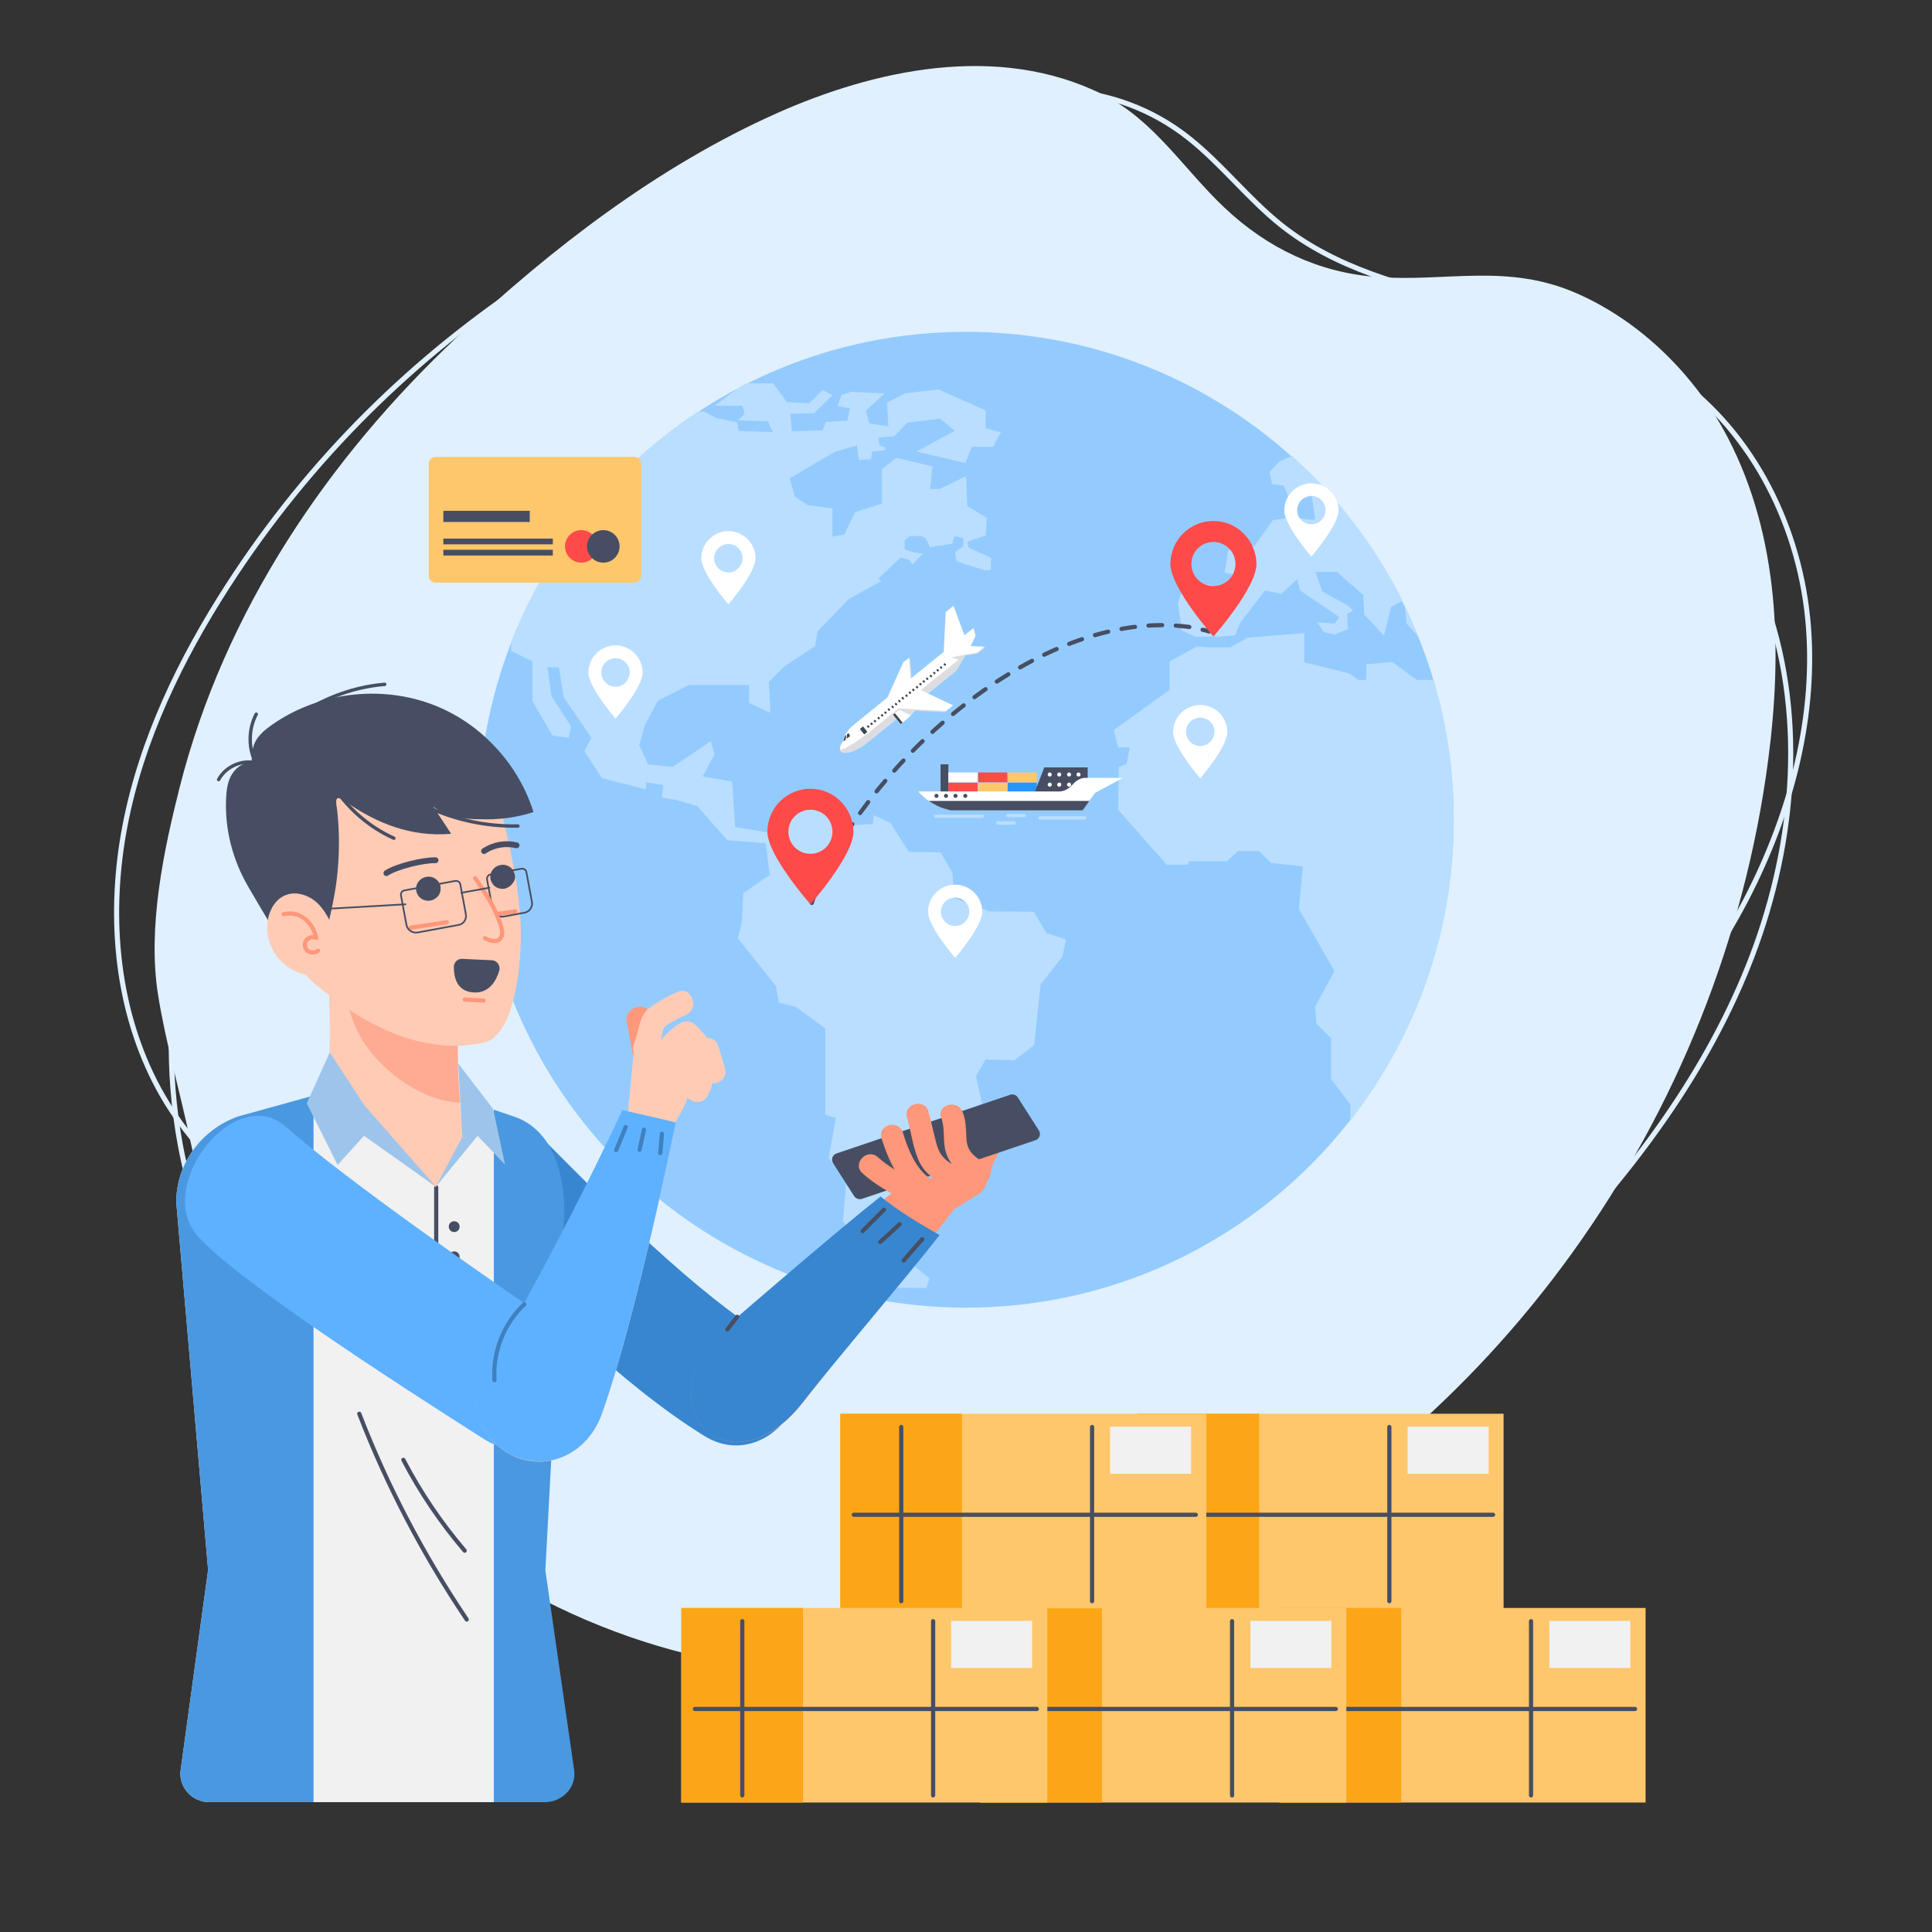 <?xml version="1.0" encoding="utf-8"?>
<!-- Generator: Adobe Illustrator 25.2.0, SVG Export Plug-In . SVG Version: 6.00 Build 0)  -->
<svg version="1.1" id="Layer_1" xmlns="http://www.w3.org/2000/svg" xmlns:xlink="http://www.w3.org/1999/xlink" x="0px" y="0px"
	 viewBox="0 0 570 570" style="enable-background:new 0 0 570 570;" xml:space="preserve">
<rect x="0" y="0" width="570" height="570" fill="#333333" stroke="none"/>
<style type="text/css">
	.st0{fill:#E0F0FF;}
	.st1{fill:none;stroke:#E0F0FF;stroke-width:1.5;stroke-miterlimit:10;}
	.st2{fill-rule:evenodd;clip-rule:evenodd;fill:#94CBFF;}
	.st3{fill-rule:evenodd;clip-rule:evenodd;fill:#BADEFF;}
	.st4{fill:#3886CF;}
	.st5{fill:#FF977A;}
	.st6{fill:none;stroke:#474E63;stroke-width:1.235;stroke-linecap:round;stroke-miterlimit:10;}
	.st7{fill:#F1F1F1;}
	.st8{fill:#4A98E0;}
	.st9{fill:#474E63;}
	.st10{fill:#FFCBB5;}
	.st11{fill:#FFAB94;}
	.st12{fill:#9DC5EB;}
	.st13{fill:none;stroke:#474E63;stroke-linecap:round;stroke-miterlimit:10;}
	.st14{fill:none;stroke:#FF977A;stroke-width:1.235;stroke-linecap:round;stroke-miterlimit:10;}
	.st15{fill:none;stroke:#474E63;stroke-width:1.724;stroke-linecap:round;stroke-miterlimit:10;}
	.st16{fill:none;stroke:#474E63;stroke-width:0.5;stroke-linecap:round;stroke-miterlimit:10;}
	.st17{fill:url(#SVGID_1_);stroke:#FF977A;stroke-width:1.235;stroke-linecap:round;stroke-miterlimit:10;}
	.st18{fill:none;stroke:#FF977A;stroke-width:1.235;stroke-linecap:round;stroke-linejoin:round;stroke-miterlimit:10;}
	.st19{fill:#5EB1FF;}
	.st20{fill:none;stroke:#3F81BF;stroke-width:1.235;stroke-linecap:round;stroke-miterlimit:10;}
	.st21{fill:#FFFFFF;}
	.st22{fill:#FFC76B;}
	.st23{fill:#FCA617;}
	.st24{fill:#FF4A4A;}
	.st25{fill:#2696FF;}
	.st26{fill-rule:evenodd;clip-rule:evenodd;fill:none;stroke:#BADEFF;stroke-linecap:round;stroke-miterlimit:10;}
	.st27{fill:none;stroke:#474E63;stroke-width:1.235;stroke-linecap:round;stroke-miterlimit:10;stroke-dasharray:4.019,4.019;}
	.st28{fill:#DDDDE1;}
	.st29{fill:#3E464F;}
</style>
<g>
	<path class="st0" d="M53,232.3c13.2-52.1,43.9-97.2,82-133c27.5-25.9,59.2-50.3,94.2-65.9c28.3-12.6,65.1-21.1,96.4-5.4
		c15,7.6,23.7,22,35.7,33.3c12.7,12,27.8,19.1,44.7,20.4c20.7,1.6,38.7-4.2,59.3,4.9c18.9,8.3,35,24.3,44.5,42.6
		c15.3,29.5,16,63.4,11.9,94.8c-13.9,106.3-81.3,200-176.4,245.1c-34.4,16.3-72.7,26.6-112.1,23.7c-46.7-3.3-93.4-25.8-126.9-61
		c-25.4-26.7-42.9-60.4-50.2-95.5c-3-14.2-7.3-29-9.5-43C43.5,273.5,48.3,250.9,53,232.3z"/>
	<path class="st1" d="M105,364.5c-25.5-4.1-47.6-22.4-59.3-45.4c-11.7-23-13.7-50.2-8.8-75.6c4.9-25.4,16.4-49.1,30.4-70.8
		C115.8,97.6,189.9,53.5,275.2,31.1c26.1-6.9,53.3-8,75.6,9.7c9.8,7.8,17.5,17.9,27.3,25.7c32.1,25.4,79.7,20.8,113.8,43.3
		c24,15.8,38.5,43.8,41.4,72.4c2.9,28.6-4.9,57.6-18.1,83.1c-13.3,25.5-31.8,47.9-51.5,68.8"/>
	<path class="st1" d="M153.2,101.7c-28.7,33.4-57.2,67.8-77.1,107.3c-20,39.5-31,85.2-22.9,128.8c10.3,55.3,51.6,102.1,102.3,124.2
		c50.7,22.1,109.5,21,161.9,3.2c52.3-17.8,98.6-51.3,137.3-91.4c25-25.8,47.5-55,61-88.6c13.5-33.6,17.4-72.1,5.6-106.4
		c-11.8-34.3-40.8-63.1-75.9-69.1"/>
</g>
<g>
	<path class="st2" d="M285,97.9c79.5,0,143.9,64.5,143.9,143.9c0,79.6-64.5,144-143.9,144c-79.5,0-143.9-64.5-143.9-144
		C141,162.4,205.5,97.9,285,97.9L285,97.9z"/>
	<g>
		<path class="st3" d="M428.9,241.8c0-14.3-2.1-28.1-6-41.2H418l-7.3-5.3l-7.6,0.7v4.6h-2.4l-2.6-1.9l-13.3-3.3v-8.6l-16.7,1.3
			L363,191h-6.6l-3.2-0.3l-8.1,4.4v8.4l-16.5,11.9l1.3,5.1h3.4l-0.9,4.9l-2.3,0.9l-0.2,12.6l14.3,16.2h6.2l0.4-1h11.2l3.2-3h6.3
			l3.5,3.5l9.4,1l-1.2,12.5l10.5,18.4L388,297l0.4,5l4.3,4.3v12l5.7,7.6v4.7C417.5,306,428.9,275.3,428.9,241.8z"/>
		<path class="st3" d="M414.5,179l0.5,5l3.3,3.6C417.1,184.7,415.8,181.8,414.5,179z"/>
		<path class="st3" d="M377.5,136.1l-2.9,3.1l0.7,3.6l3.5,0.5l2.1,5.3l6.1-2.5l1,7.2h-1.8l-5.1-0.7l-5.6,0.9l-5.4,7.6l-7.7,1.2
			l-1.1,6.6l3.3,0.8l-1,4.3l-7.6-1.6l-7.1,1.6l-1.4,3.9l1.2,8.1l4.2,1.9l6.9-0.1l4.6-0.4l1.5-3.7l7.3-9.5l4.8,1l4.7-4.3l0.9,3.3
			l11.6,7.9l-1.4,1.9l-5.2-0.4l2,2.9l3.2,0.7l3.8-1.6l-0.1-4.6l1.7-0.8l-1.3-1.4l-7.8-4.3l-2-5.8h6.5l2,2l5.6,4.8l0.3,5.8l5.8,6.2
			l2.1-8.4l3.4-1.9c-8.1-16.2-19.3-30.7-32.6-42.7L377.5,136.1z"/>
		<path class="st3" d="M150.9,192.1l6.2,3v11.8l5.9,10.1l4.8,0.7l0.6-3.5l-5.7-8.8l-1.2-8.5h3.4l1.4,8.8l8.2,12l-2.1,3.9l5.2,8
			l13,3.3v-2.1l5.1,0.8l-0.4,3.7l4.1,0.7l6.3,1.8l8.9,10.1l11.3,0.9l1.2,9.3l-7.8,5.4l-0.4,8.3l-1.2,5l11.2,14.1l0.9,4.9
			c0,0,4.1,1.1,4.6,1.1c0.4,0,9.1,6.6,9.1,6.6v25.4l3.1,0.9l-2.1,11.8l5.2,6.9l-1,11.7l6.9,12l8.8,7.7l8.9,0.1l0.9-2.8l-6.6-5.5
			l0.4-2.7l1.2-3.4l0.3-3.4l-4.4-0.2l-2.2-2.7l3.6-3.5l0.5-2.7l-4.1-1.2l0.2-2.5l5.8-0.9l8.9-4.3l2.9-5.5l9.3-11.9l-2.1-9.3l2.9-4.9
			l8.5,0.2l5.8-4.5l1.9-17.9l6.4-8.1l1.1-5.1l-5.8-1.9L305,269l-13.1-0.1l-10.4-4l-0.5-7.4l-3.5-6l-9.4-0.2l-5.4-8.5l-4.9-2.3
			l-0.3,2.6l-8.8,0.5l-3.2-4.5l-9.2-1.9l-7.5,8.8l-11.9-2l-0.9-13.4l-8.7-1.5l3.5-6.6l-1.1-3.8l-11.3,7.6l-7.2-0.8l-2.6-5.7l1.6-5.8
			l3.9-7.3l9.1-4.6H221v5.3l6.3,2.9l-0.5-9.1l4.6-4.6l9.1-6l0.7-4.3l9.1-9.5l9.7-5.4l-0.9-0.7l6.6-6.2l2.4,0.6l1.1,1.4l2.6-2.7
			l0.6-0.4l-2.7-0.4l-2.8-0.9v-2.7l1.5-1.2l3.3-0.1l1.4,0.7l1.3,2.6l1.6-0.2v-0.3l0.4,0.2l4.5-0.7l0.7-2.3l2.6,0.7v2.4l-2.4,1.7
			l0.4,2.7l8.2,2.6c0,0,0,0,0,0.1l1.9-0.2l0.1-3.5l-6.6-3l-0.4-1.8l5.4-1.8l0.3-5.2l-5.7-3.5l-0.4-8.8l-7.8,3.8h-2.8l0.7-6.7
			l-10.6-2.5l-4.3,3.3v10.2l-7.9,2.5l-3.2,6.6l-3.5,0.6V150l-7.4-1l-3.7-2.5l-1.5-5.4l13.3-7.8l6.5-1.9l0.6,4.3l3.6-0.2l0.3-2.2
			l3.8-0.5l0.1-0.8l-1.7-0.6l-0.4-2.3l4.7-0.4l2.8-2.9l0.1-0.2h0.1l0.8-0.9l9.8-1.2l4.3,3.6l-11.3,6.1l14.4,3.4l1.9-4.8h6.3l2.3-4.3
			l-4.5-1.1v-5.3l-13.9-6.2l-9.7,1.1l-5.5,2.8l0.4,7l-5.7-0.9l-0.9-3.8l5.5-5l-9.9-0.5l-2.8,0.9l-1.2,3.3l3.7,0.7l-0.8,3.6l-6.3,0.4
			l-1,2.5l-9.1,0.2c0,0-0.3-5.1-0.6-5.1c-0.4,0,7.2-0.2,7.2-0.2l5.4-5.3l-2.9-1.5l-4,3.9l-6.6-0.4l-4-5.5h-7.8c-0.7,0.3-1.3,0.7-2,1
			l-7.4,5.6h8.1l0.7,2.4l-2,1.9l8.9,0.3l1.4,3.2l-10.1-0.4l-0.4-2.5l-6.3-1.3l-3.4-1.9H206c-24.8,16.3-44.2,40-55.2,68V192.1z"/>
	</g>
</g>
<g>
	<g>
		<path class="st4" d="M227.9,395.4c-23-14.1-48.5-40-67.8-59.5c-7.8-7.8-20.8-6.4-26.7,2.9c-0.1,0.1-0.1,0.2-0.2,0.3
			c-4.2,6.7-3.3,15.5,2.3,21.2c20.7,20.9,47.8,48.3,72.4,63.4C226.8,435.3,247,407.1,227.9,395.4z"/>
		<path class="st5" d="M236.8,413.9c13.5-17.3,44.6-57,44.6-57l-12.6-9.4c0,0-40.2,31.6-58,47C191.4,419.3,217.4,438.7,236.8,413.9
			L236.8,413.9z"/>
		<path class="st4" d="M259.8,353c-12.5,9.9-36.1,30.2-49.1,41.5c-19.3,24.8,6.6,44.2,26,19.4c10.1-12.9,31-37.3,40.5-49.5
			C272.1,361.5,264.4,356.9,259.8,353z"/>
		<path class="st6" d="M254.5,363.2c2.1-2.1,4.2-4.2,6.3-6.3"/>
		<path class="st6" d="M259.7,366.4c1.9-1.7,3.8-3.4,5.7-5.2"/>
		<path class="st6" d="M266.6,371.9c1.8-2.1,3.6-4.2,5.5-6.3"/>
		<path class="st6" d="M217.5,388.5c-1,1.2-1.9,2.5-2.9,3.7"/>
	</g>
	<g>
		<path class="st7" d="M151.3,329.4l-16.9-5.9h-23.7H91.5l-21.3,5.9c-10.9,3.9-18.2,14-18.2,25.3l9.4,108.5l-8.1,59
			c-0.7,5,3.3,9.5,8.5,9.5h97.9c5.2,0,9.2-4.5,8.5-9.5l-8.1-59l5.4-105.7C165.5,346.2,162.2,333.3,151.3,329.4z"/>
		<path class="st6" d="M106,417.1c8.2,21.3,18.9,41.7,31.7,60.7"/>
		<path class="st6" d="M119,430.7c5,9.6,11.1,18.6,18.1,26.8"/>
		<path class="st8" d="M92.5,323.5h-1l-21.3,5.9c-10.9,3.9-18.2,14-18.2,25.3l9.4,108.5l-8.1,59c-0.7,5,3.3,9.5,8.5,9.5h30.7V323.5z
			"/>
		<path class="st8" d="M169.4,522.3l-8.5-59l5.6-105.7c0-11.4-3.4-24.3-14.9-28.2l-5.9-2v204.3h14.8
			C165.9,531.8,170.1,527.3,169.4,522.3z"/>
	</g>
	<g>
		<g>
			<g>
				<line class="st6" x1="128.7" y1="350.3" x2="128.7" y2="374.2"/>
				<path class="st9" d="M135.6,361.9c0,0.9-0.7,1.6-1.6,1.6c-0.9,0-1.6-0.7-1.6-1.6c0-0.9,0.7-1.6,1.6-1.6
					C134.9,360.3,135.6,361,135.6,361.9z"/>
				<path class="st9" d="M135.6,370.8c0,0.9-0.7,1.6-1.6,1.6c-0.9,0-1.6-0.7-1.6-1.6c0-0.9,0.7-1.6,1.6-1.6
					C134.9,369.2,135.6,369.9,135.6,370.8z"/>
			</g>
			<path class="st10" d="M96,276.9c0,0,1.8,19.7,1.2,33.6c-0.3,7.9-3.3,14-3.3,14l34.6,25.7l8.6-11.9c0,0-2.9-20-1.9-34.4
				c0,0,1.9-17-23.3-22.9S96,276.9,96,276.9z"/>
			<path class="st11" d="M108,308.5c-6.5-9.3-6.8-19.5-6.3-30.1c2.5,0.6,5.9,1.4,10.3,2.5c25.1,5.9,23.3,22.9,23.3,22.9
				c-0.5,6.8-0.1,14.9,0.5,21.5C125,325,113.8,316.8,108,308.5z"/>
		</g>
		<g>
			<polygon class="st12" points="128.6,350.1 136.4,335.4 135.2,313.8 145.5,327.2 149,343.6 140.9,335.1 			"/>
			<polygon class="st12" points="128.6,350.1 107.5,326.1 97.3,310.5 90.5,325.5 99.6,343.7 107.4,335.1 			"/>
		</g>
	</g>
	<g>
		<g>
			<path class="st5" d="M291.5,331.4c-4,3.3-6.6,8.1-7.4,13.2c-0.3,2.2,0.6,4.4,2.9,5.1c2,0.5,4.7-0.7,5.1-2.9
				c0.6-3.9,2.3-7,5.3-9.6c1.7-1.4,1.5-4.4,0-5.8C295.7,329.7,293.2,330,291.5,331.4L291.5,331.4z"/>
		</g>
		<path class="st9" d="M252,352.9l-6.2-9.7c-0.7-1.1-0.2-2.5,1-2.9L298,323c0.9-0.3,1.8,0,2.3,0.8l6.2,9.7c0.7,1.1,0.2,2.5-1,2.9
			l-51.2,17.3C253.4,354,252.5,353.6,252,352.9z"/>
		<path class="st5" d="M289,342.6c-0.8-0.7-1.6-1.4-2.5-2.2l-17.1,10.6l3.6,5.4c1.5,2.2,4.3,2.9,6.5,1.6l9.2-5.7
			C292,350.2,292.2,345.2,289,342.6z"/>
		<g>
			<path class="st5" d="M277.7,329.8c1.1,3,0.5,6,1.1,9.1c0.8,3.9,3.3,6.5,6.5,8.7c3.5,2.4,6.8-3.3,3.3-5.7
				c-2.5-1.8-3.4-3.4-3.5-6.4c-0.1-2.5-0.1-5-1.1-7.4C282.6,324.2,276.2,325.9,277.7,329.8L277.7,329.8z"/>
		</g>
		<g>
			<path class="st5" d="M267.6,329.7c1.2,4,1.6,8.2,3.2,12.1c1.4,3.6,4.2,5.9,7.5,7.8c3.7,2.1,7-3.6,3.3-5.7
				c-2.5-1.4-4.2-2.9-5.1-5.7c-1-3.4-1.6-6.9-2.6-10.3C272.8,323.9,266.4,325.6,267.6,329.7L267.6,329.7z"/>
		</g>
		<g>
			<path class="st5" d="M260.1,335.9c2.3,7.4,7.1,17.9,15.8,19.3c4.1,0.7,5.9-5.7,1.7-6.3c-6.4-1-9.6-9.4-11.2-14.7
				C265.2,330.1,258.8,331.8,260.1,335.9L260.1,335.9z"/>
		</g>
		<g>
			<path class="st5" d="M254.4,346.1c5.7,5.2,13.8,8.6,20.6,12c3.8,1.9,7.1-3.8,3.3-5.7c-6.3-3.2-14-6.2-19.3-11
				C255.9,338.6,251.3,343.2,254.4,346.1L254.4,346.1z"/>
		</g>
	</g>
	<g>
		<path class="st10" d="M143.6,225.5c0,0,9.1,25.8,10,47.3c0.5,12.6-2.1,32.9-10.8,34.8c-23.9,5.3-44.6-13.3-48.9-16.5
			c-6.1-4.5-11.8-14.8-17.7-25.4c-5.1-9.1-6.8-19.9-3.8-29.9c3.1-10.3,10.3-23.3,30.2-26.1C132,205.6,143.6,225.5,143.6,225.5z"/>
	</g>
	<g>
		<path class="st13" d="M75.2,224.6c-2-4.4-1.8-9.7,0.4-13.9"/>
		<path class="st13" d="M64.5,230c2.1-3.9,7.1-6.1,11.4-4.8"/>
		<path class="st13" d="M116.2,247.3c-7.1-3.2-13.3-8.5-17.6-15"/>
		<path class="st13" d="M152.8,243.7c-10.2,0.2-20.4-2.2-29.5-7"/>
		<path class="st13" d="M113.5,201.9c-15.4,1.3-30,9.7-38.8,22.3"/>
		<path class="st9" d="M133.1,246c-1.8-2.7-3.5-5.4-5.3-8c4.3,3,8.7,3.7,14,3.7c5.3,0.2,10.6-0.5,15.6-2.1
			c-4.2-13.5-14.5-25.1-27.5-30.8c-15.9-7-35.4-5-49.6,5c-1.9,1.3-3.7,2.8-4.8,4.7s-1.5,4.5-0.5,6.5c-2.5-0.5-5.1,1.1-6.5,3.3
			c-1.4,2.2-1.7,4.9-1.8,7.4c-0.4,8.9,1.9,17.8,6.3,25.5c4.5,7.8,9.3,15.6,13.9,23.5c0,0,5.2-1.8,5.2-1.8c3.1-1,5.7-14.4,6.2-17
			c1.2-5.8,1.7-11.7,1.7-17.7c0-3-0.2-6-0.5-8.9c-0.4-2.9-1-5.2,2.3-2.9C111.2,243,121.4,247,133.1,246z"/>
	</g>
	<g>
		<g>
			<line class="st14" x1="147.1" y1="269.6" x2="152" y2="268.9"/>
			<path class="st9" d="M151.8,257.7c-0.3-0.9-0.9-1.7-1.7-2.1c-0.9-0.5-1.8-0.6-2.8-0.3c-1.9,0.5-3.1,2.5-2.5,4.4
				c0.3,0.9,0.9,1.7,1.7,2.1c0.7,0.4,1.5,0.5,2.3,0.4c0.1,0,0.3-0.1,0.4-0.1c0.9-0.3,1.7-0.9,2.2-1.7
				C152,259.6,152.1,258.7,151.8,257.7z"/>
			<path class="st15" d="M142.8,251.1c2.8-1.9,6.4-2.5,9.6-1.7"/>
		</g>
		<path class="st16" d="M154.6,269.3l-5.9,1.1c-1.6,0.3-3.1-0.7-3.4-2.3l-1.6-8.6c-0.1-0.7,0.3-1.4,1-1.5l9.1-1.7
			c0.7-0.1,1.4,0.3,1.5,1l1.6,8.6C157.3,267.5,156.2,269.1,154.6,269.3z"/>
		<g>
			<g>
				
					<linearGradient id="SVGID_1_" gradientUnits="userSpaceOnUse" x1="141.321" y1="536.285" x2="132.607" y2="466.026" gradientTransform="matrix(0.999 -5.180000e-02 5.180000e-02 0.999 -18.572 -225.918)">
					<stop  offset="0" style="stop-color:#FFDEC9"/>
					<stop  offset="0.295" style="stop-color:#FFD3BE"/>
					<stop  offset="0.814" style="stop-color:#FFB7A0"/>
					<stop  offset="1" style="stop-color:#FFAB94"/>
				</linearGradient>
				<path class="st17" d="M140.2,259.1c3.1,4.4,6.2,9.2,7.7,14.4c0.3,1.2,0.5,2.6-0.4,3.5c-0.6,0.6-1.4,0.7-2.2,0.6
					c-0.8-0.1-1.5-0.5-2.2-0.8"/>
			</g>
		</g>
		<g>
			<path class="st9" d="M145,283.3c-2.9-0.1-5.7-0.3-8.6-0.4c-1.4-0.1-2.5,1-2.5,2.4c0,2.9,0.8,7.2,5.8,7.5c4.7,0.3,6.7-3.5,7.6-6.4
				C147.7,284.8,146.6,283.3,145,283.3z"/>
			<path class="st14" d="M137.1,294.9c1.9,0.1,3.7,0.2,5.6,0.3"/>
		</g>
		<g>
			<line class="st14" x1="121.2" y1="273.7" x2="131.8" y2="272.1"/>
			<path class="st9" d="M129.9,261.2c-0.6-1.9-2.6-3-4.5-2.4c-1.9,0.5-3.1,2.5-2.5,4.4c0.5,1.8,2.3,2.8,4.1,2.5
				c0.1,0,0.3-0.1,0.4-0.1c0.9-0.3,1.7-0.9,2.2-1.7C130,263.1,130.1,262.1,129.9,261.2z"/>
			<path class="st15" d="M114,257.6c3-2,10.9-3.9,14.5-3.8"/>
		</g>
		<path class="st16" d="M135.2,272.9l-11.9,2.2c-1.6,0.3-3.1-0.7-3.4-2.3l-1.6-8.6c-0.1-0.7,0.3-1.4,1-1.5l15-2.8
			c0.7-0.1,1.4,0.3,1.5,1l1.6,8.6C137.8,271.1,136.8,272.7,135.2,272.9z"/>
		<line class="st16" x1="136.1" y1="263.4" x2="144.4" y2="261.9"/>
		<line class="st16" x1="119.6" y1="266.8" x2="93.5" y2="268.3"/>
	</g>
	<g>
		<path class="st10" d="M94.2,267c-2.4-2.6-6.3-4.2-9.7-3c-3.1,1.1-4.9,4.2-5.5,7.4c-0.6,3.8,0.4,7.8,2.8,10.9
			c2.4,3.1,6.1,5.1,10,5.5c2.9,0.3,6.3-0.5,7.7-3.1c1.5-2.7,0-5.9-0.7-8.7C98,272.8,96.5,269.5,94.2,267z"/>
		<path class="st18" d="M93.8,280.5c-0.9,0.7-2.2,0.7-3.1,0c-0.8-0.7-1-2.1-0.4-3c0.6-0.9,2-1.3,3-0.8c-1-4.4-4.5-8.1-9.6-7"/>
	</g>
	<g>
		<g>
			<path class="st19" d="M170.6,418.2c5.5-9.1,3-20.8-5.8-26.8c-22.2-15.1-62.3-43-80.5-59c-15-13.2-39.2,17.7-25.8,32.5
				c11.8,13.1,58.8,43.5,84.5,59.8C152.4,430.6,164.8,427.7,170.6,418.2L170.6,418.2z"/>
		</g>
	</g>
	<g>
		<g>
			<g>
				<path class="st10" d="M177.5,417.3c10.1-28,21.9-86.2,21.9-86.2l-14.1-3.3c0,0-19.9,39.7-44.1,80.4c-3.4,9.4,4,20.1,13.3,22.5
					C164.9,433.2,174.1,426.8,177.5,417.3L177.5,417.3z"/>
			</g>
		</g>
		<g>
			<g>
				<path class="st19" d="M177.5,417.3c10.1-28,21.9-86.2,21.9-86.2l-15.8-3.6c0,0-18.3,40-42.5,80.6c-3.4,9.4,4,20.1,13.3,22.5
					C164.9,433.2,174.1,426.8,177.5,417.3L177.5,417.3z"/>
			</g>
		</g>
		<path class="st20" d="M184.6,332.5c-0.9,2.3-1.9,4.6-2.8,6.8"/>
		<path class="st20" d="M190,333.3c-0.4,2-0.9,3.9-1.3,5.9"/>
		<path class="st20" d="M195.3,334.5c-0.2,1.9-0.3,3.8-0.5,5.7"/>
		<path class="st20" d="M145.9,407.2c-0.6-8.2,2.7-16.7,8.8-22.4"/>
		<g>
			<g>
				<path class="st5" d="M193.9,310.3c-0.7-3.6-1.4-7.2-2-10.7c-0.9-4.6-7.8-2.6-7,1.9c0.7,3.6,1.4,7.2,2,10.7
					C187.8,316.7,194.8,314.8,193.9,310.3L193.9,310.3z"/>
			</g>
			<path class="st10" d="M185.3,327.8l1.8-18.9l4.3-3.3l7.8,6.8c4.1,3.5,5.1,9.4,2.6,14.1l-2.5,4.6L185.3,327.8z"/>
			<g>
				<path class="st10" d="M193.7,310.6c0.7-1.7,1.2-3.5,1.6-5.3c0.5-2,0.2-2,1.8-3.1c1.7-1.1,3.5-2,5.3-2.8c4.2-1.9,1.6-8.7-2.6-6.7
					c-2.5,1.1-4.9,2.4-7.2,3.9c-2.1,1.4-3,2.7-3.8,5.2c-0.6,2-0.9,4-1.7,5.9C185.3,311.9,191.9,314.9,193.7,310.6L193.7,310.6z"/>
			</g>
			<g>
				<path class="st10" d="M199.3,313c1.5-2,3.1-3.6,5.2-4.9c-1.5-0.2-2.9-0.4-4.4-0.6c0.8,0.9,1.7,1.8,2.5,2.6
					c3.2,3.4,8.3-1.7,5.1-5.1c-0.8-0.9-1.7-1.8-2.5-2.6c-1.1-1.1-3-1.4-4.4-0.6c-3.3,2-5.5,4.5-7.8,7.5c-1.2,1.6-0.3,4,1.3,4.9
					C196.2,315.4,198.1,314.6,199.3,313L199.3,313z"/>
			</g>
			<g>
				<path class="st10" d="M201,317.4c3.1-1.5,6.2-3,9.3-4.5c-1.8-0.7-3.5-1.4-5.3-2.2c0.6,2.1,1.3,4.3,1.9,6.4
					c1.3,4.4,8.3,2.6,7-1.9c-0.6-2.1-1.3-4.3-1.9-6.4c-0.7-2.4-3.2-3.2-5.3-2.2c-3.1,1.5-6.2,3-9.3,4.5
					C193.1,313.2,196.8,319.4,201,317.4L201,317.4z"/>
			</g>
			<g>
				<path class="st10" d="M198.8,320.2c2.6,0.8,5.5,1,8.2,0.9c-1.2-1.2-2.4-2.4-3.6-3.6c0.2-1.8,0,0.1-0.2,0.5
					c-0.2,0.9-0.3,1.2-0.7,1.8c-2.4,4,3.8,7.6,6.2,3.6c1.1-1.8,1.6-3.9,1.9-6c0.2-1.9-1.8-3.7-3.6-3.6c-2.4,0.1-4.2,0-6.3-0.6
					c-1.9-0.6-3.9,0.7-4.4,2.5C195.7,317.7,196.9,319.6,198.8,320.2L198.8,320.2z"/>
			</g>
		</g>
	</g>
</g>
<path class="st21" d="M386.9,142.6c-4.4,0-8,3.6-8,8s8,13.6,8,13.6s8-9.2,8-13.6S391.3,142.6,386.9,142.6z M386.9,154.7
	c-2.3,0-4.2-1.9-4.2-4.2c0-2.3,1.9-4.2,4.2-4.2c2.3,0,4.2,1.9,4.2,4.2C391,152.9,389.2,154.7,386.9,154.7z"/>
<g>
	<g>
		<rect x="335.6" y="417.1" class="st22" width="108" height="57.4"/>
		<rect x="335.6" y="417.1" class="st23" width="35.9" height="57.4"/>
		<rect x="415.3" y="420.9" class="st7" width="23.9" height="13.9"/>
		<line class="st6" x1="409.9" y1="421" x2="409.9" y2="472.4"/>
		<line class="st6" x1="353.6" y1="421" x2="353.6" y2="472.4"/>
		<line class="st6" x1="339.6" y1="446.9" x2="440.5" y2="446.9"/>
	</g>
	<g>
		<rect x="377.5" y="474.4" class="st22" width="108" height="57.4"/>
		<rect x="377.5" y="474.4" class="st23" width="35.9" height="57.4"/>
		<rect x="457.1" y="478.2" class="st7" width="23.9" height="13.9"/>
		<line class="st6" x1="451.7" y1="478.3" x2="451.7" y2="529.7"/>
		<line class="st6" x1="395.5" y1="478.3" x2="395.5" y2="529.7"/>
		<line class="st6" x1="381.5" y1="504.2" x2="482.4" y2="504.2"/>
	</g>
	<g>
		<rect x="289.2" y="474.4" class="st22" width="108" height="57.4"/>
		<rect x="289.2" y="474.4" class="st23" width="35.9" height="57.4"/>
		<rect x="368.9" y="478.2" class="st7" width="23.9" height="13.9"/>
		<line class="st6" x1="363.5" y1="478.3" x2="363.5" y2="529.7"/>
		<line class="st6" x1="307.2" y1="478.3" x2="307.2" y2="529.7"/>
		<line class="st6" x1="293.2" y1="504.2" x2="394.1" y2="504.2"/>
	</g>
	<g>
		<rect x="247.9" y="417.1" class="st22" width="108" height="57.4"/>
		<rect x="247.9" y="417.1" class="st23" width="35.9" height="57.4"/>
		<rect x="327.5" y="420.9" class="st7" width="23.9" height="13.9"/>
		<line class="st6" x1="322.2" y1="421" x2="322.2" y2="472.4"/>
		<line class="st6" x1="265.9" y1="421" x2="265.9" y2="472.4"/>
		<line class="st6" x1="251.9" y1="446.9" x2="352.8" y2="446.9"/>
	</g>
	<g>
		<rect x="201" y="474.4" class="st22" width="108" height="57.4"/>
		<rect x="201" y="474.4" class="st23" width="35.9" height="57.4"/>
		<rect x="280.6" y="478.2" class="st7" width="23.9" height="13.9"/>
		<line class="st6" x1="275.3" y1="478.3" x2="275.3" y2="529.7"/>
		<line class="st6" x1="219" y1="478.3" x2="219" y2="529.7"/>
		<line class="st6" x1="205" y1="504.2" x2="305.9" y2="504.2"/>
	</g>
</g>
<g>
	<g>
		<rect x="277.5" y="225.5" class="st9" width="2.3" height="8.9"/>
		<g>
			<rect x="279.8" y="230.9" class="st24" width="8.6" height="2.9"/>
			<rect x="297.3" y="230.9" class="st25" width="8.6" height="2.9"/>
			<rect x="288.6" y="230.9" class="st22" width="8.6" height="2.9"/>
			<rect x="279.8" y="227.9" class="st21" width="8.6" height="2.9"/>
			<rect x="297.3" y="227.9" class="st22" width="8.6" height="2.9"/>
			<rect x="288.6" y="227.9" class="st24" width="8.6" height="2.9"/>
		</g>
		<g>
			<polygon class="st9" points="308.1,226.4 305.2,233.9 320.9,233.9 320.9,226.4 			"/>
			<path class="st21" d="M316.9,231l-1,1c-0.9,0.9-2.1,1.5-3.4,1.5h-41.6c2.2,2.5,5.1,4.4,8.4,5.3l1,0.3h39l3.8-5.2l8.2-4.4h-10.7
				C319.2,229.4,317.9,230,316.9,231z"/>
			<path class="st9" d="M274,236.3c1.6,1.1,3.4,2,5.4,2.5l1,0.3h39l2-2.8H274z"/>
		</g>
		<g>
			<path class="st9" d="M276.9,234.8c0,0.4-0.3,0.6-0.6,0.6c-0.4,0-0.6-0.3-0.6-0.6c0-0.4,0.3-0.6,0.6-0.6
				C276.6,234.2,276.9,234.5,276.9,234.8z"/>
			<path class="st9" d="M279.7,234.8c0,0.4-0.3,0.6-0.6,0.6c-0.4,0-0.6-0.3-0.6-0.6c0-0.4,0.3-0.6,0.6-0.6
				C279.4,234.2,279.7,234.5,279.7,234.8z"/>
			<path class="st9" d="M282.5,234.8c0,0.4-0.3,0.6-0.6,0.6c-0.4,0-0.6-0.3-0.6-0.6c0-0.4,0.3-0.6,0.6-0.6
				C282.3,234.2,282.5,234.5,282.5,234.8z"/>
			<path class="st9" d="M285.4,234.8c0,0.4-0.3,0.6-0.6,0.6c-0.4,0-0.6-0.3-0.6-0.6c0-0.4,0.3-0.6,0.6-0.6
				C285.1,234.2,285.4,234.5,285.4,234.8z"/>
		</g>
		<g>
			<path class="st21" d="M310.3,228.5c0,0.4-0.3,0.6-0.6,0.6c-0.4,0-0.6-0.3-0.6-0.6s0.3-0.6,0.6-0.6
				C310,227.9,310.3,228.2,310.3,228.5z"/>
			<path class="st21" d="M313.1,228.5c0,0.4-0.3,0.6-0.6,0.6c-0.4,0-0.6-0.3-0.6-0.6s0.3-0.6,0.6-0.6
				C312.9,227.9,313.1,228.2,313.1,228.5z"/>
			<path class="st21" d="M316,228.5c0,0.4-0.3,0.6-0.6,0.6c-0.4,0-0.6-0.3-0.6-0.6s0.3-0.6,0.6-0.6C315.7,227.9,316,228.2,316,228.5
				z"/>
			<path class="st21" d="M318.8,228.5c0,0.4-0.3,0.6-0.6,0.6c-0.4,0-0.6-0.3-0.6-0.6s0.3-0.6,0.6-0.6
				C318.5,227.9,318.8,228.2,318.8,228.5z"/>
		</g>
		<g>
			<path class="st21" d="M310.3,231.5c0,0.4-0.3,0.6-0.6,0.6c-0.4,0-0.6-0.3-0.6-0.6c0-0.4,0.3-0.6,0.6-0.6
				C310,230.8,310.3,231.1,310.3,231.5z"/>
			<path class="st21" d="M313.1,231.5c0,0.4-0.3,0.6-0.6,0.6c-0.4,0-0.6-0.3-0.6-0.6c0-0.4,0.3-0.6,0.6-0.6
				C312.9,230.8,313.1,231.1,313.1,231.5z"/>
			<path class="st21" d="M316,231.5c0,0.4-0.3,0.6-0.6,0.6c-0.4,0-0.6-0.3-0.6-0.6c0-0.4,0.3-0.6,0.6-0.6
				C315.7,230.8,316,231.1,316,231.5z"/>
			<path class="st21" d="M318.8,231.5c0,0.4-0.3,0.6-0.6,0.6c-0.4,0-0.6-0.3-0.6-0.6c0-0.4,0.3-0.6,0.6-0.6
				C318.5,230.8,318.8,231.1,318.8,231.5z"/>
		</g>
	</g>
	<g>
		<line class="st26" x1="276" y1="240.8" x2="289.8" y2="240.8"/>
		<line class="st26" x1="294.4" y1="242.8" x2="299.2" y2="242.8"/>
		<line class="st26" x1="297.4" y1="240.6" x2="302.2" y2="240.6"/>
		<line class="st26" x1="306.9" y1="241.3" x2="320" y2="241.3"/>
	</g>
</g>
<g>
	<g>
		<g>
			<path class="st6" d="M239.5,266.4c0.2-0.6,0.4-1.3,0.7-1.9"/>
			<path class="st27" d="M241.7,260.7c15.8-36.6,66.9-83.2,111.2-75.4"/>
			<path class="st6" d="M354.8,185.8c0.6,0.1,1.3,0.3,1.9,0.5"/>
		</g>
	</g>
	<path class="st24" d="M239.1,232.7c-7,0-12.7,5.7-12.7,12.7c0,7,12.7,21.4,12.7,21.4s12.7-14.4,12.7-21.4
		C251.7,238.4,246.1,232.7,239.1,232.7z M239.1,251.9c-3.6,0-6.5-2.9-6.5-6.5c0-3.6,2.9-6.5,6.5-6.5c3.6,0,6.5,2.9,6.5,6.5
		C245.6,249,242.7,251.9,239.1,251.9z"/>
	<path class="st24" d="M358,153.7c-7,0-12.7,5.7-12.7,12.7c0,7,12.7,21.4,12.7,21.4s12.7-14.4,12.7-21.4
		C370.6,159.4,365,153.7,358,153.7z M358,172.9c-3.6,0-6.5-2.9-6.5-6.5c0-3.6,2.9-6.5,6.5-6.5c3.6,0,6.5,2.9,6.5,6.5
		C364.5,170,361.6,172.9,358,172.9z"/>
</g>
<g>
	<polygon class="st28" points="261.4,207.7 268.2,194.1 268.5,194.5 269.1,201.5 	"/>
	<g>
		<path class="st21" d="M266.7,207.8l7.1-5.8l-2.9-3.6L251.7,214c-2.6,2.1-2.8,4.3-3,4.7c-0.2,0.4-1,1.4-0.9,2.4
			C247.9,221.3,248.6,225.1,266.7,207.8z"/>
		<g>
			<path class="st21" d="M287.2,185.3l-2.9,2.3l-14,11.3l3.6,3.1l11.2-9c1.4-2.5,2.7-5.2,2.7-5.6L287.2,185.3z"/>
			<path class="st28" d="M275.1,203.6l6.8-5.5c0.4-0.3,1.8-2.7,3.1-5.2l-11.6,9.3L275.1,203.6z"/>
		</g>
		<path class="st28" d="M256.1,219l19-15.4l-0.5-2.3l-7.9,6.4c-3.6,2.9-7.2,5.9-9.6,7.8c-8.6,6.7-9.3,5.6-9.3,5.6
			C247.8,222.9,251.8,222.5,256.1,219z"/>
	</g>
	<polygon class="st21" points="284.7,187.9 281.3,178.7 279,180.6 278.4,193 	"/>
	<polygon class="st28" points="281.1,194 288.5,192.8 290.6,191.1 290.3,190.8 285.1,190.7 	"/>
	<g>
		<g>
			<path class="st21" d="M264.5,210c-0.4,0.3-0.7,0.6-1,0.9l1.1,1.3l4.8-3.9l-0.7-0.9C267.9,207.7,265.9,208.9,264.5,210z"/>
		</g>
		<g>
			<path class="st21" d="M266.8,212.8c-0.4,0.3-0.8,0.6-1.1,0.8l-1.2-1.4l4.9-3.8l0.7,0.9C269.7,210,268.2,211.7,266.8,212.8z"/>
		</g>
	</g>
	<path class="st29" d="M256.5,214.3c0,0.1,0,0.1,0,0.2l-0.2,0.2c-0.1,0-0.1,0-0.2,0l-0.3-0.3c0-0.1,0-0.1,0-0.2l0.2-0.2
		c0.1,0,0.1,0,0.2,0L256.5,214.3z"/>
	<path class="st29" d="M257.5,213.5c0,0.1,0,0.1,0,0.2l-0.2,0.2c-0.1,0-0.1,0-0.2,0l-0.3-0.3c0-0.1,0-0.1,0-0.2l0.2-0.2
		c0.1,0,0.1,0,0.2,0L257.5,213.5z"/>
	<path class="st29" d="M258.5,212.7c0,0.1,0,0.1,0,0.2l-0.2,0.2c-0.1,0-0.1,0-0.2,0l-0.3-0.3c0-0.1,0-0.1,0-0.2l0.2-0.2
		c0.1,0,0.1,0,0.2,0L258.5,212.7z"/>
	<path class="st29" d="M259.6,211.8c0,0.1,0,0.1,0,0.2l-0.2,0.2c-0.1,0-0.1,0-0.2,0l-0.3-0.3c0-0.1,0-0.1,0-0.2l0.2-0.2
		c0.1,0,0.1,0,0.2,0L259.6,211.8z"/>
	<path class="st29" d="M260.6,211c0,0.1,0,0.1,0,0.2l-0.2,0.2c-0.1,0-0.1,0-0.2,0l-0.3-0.3c0-0.1,0-0.1,0-0.2l0.2-0.2
		c0.1,0,0.1,0,0.2,0L260.6,211z"/>
	<path class="st29" d="M261.6,210.2c0,0.1,0,0.1,0,0.2l-0.2,0.2c-0.1,0-0.1,0-0.2,0l-0.3-0.3c0-0.1,0-0.1,0-0.2l0.2-0.2
		c0.1,0,0.1,0,0.2,0L261.6,210.2z"/>
	<path class="st29" d="M262.6,209.3c0,0.1,0,0.1,0,0.2l-0.2,0.2c-0.1,0-0.1,0-0.2,0l-0.3-0.3c0-0.1,0-0.1,0-0.2l0.2-0.2
		c0.1,0,0.1,0,0.2,0L262.6,209.3z"/>
	<path class="st29" d="M263.7,208.5c0,0.1,0,0.1,0,0.2l-0.2,0.2c-0.1,0-0.1,0-0.2,0l-0.3-0.3c0-0.1,0-0.1,0-0.2l0.2-0.2
		c0.1,0,0.1,0,0.2,0L263.7,208.5z"/>
	<path class="st29" d="M264.7,207.7c0,0.1,0,0.1,0,0.2l-0.2,0.2c-0.1,0-0.1,0-0.2,0l-0.3-0.3c0-0.1,0-0.1,0-0.2l0.2-0.2
		c0.1,0,0.1,0,0.2,0L264.7,207.7z"/>
	<path class="st29" d="M265.7,206.8c0,0.1,0,0.1,0,0.2l-0.2,0.2c-0.1,0-0.1,0-0.2,0l-0.3-0.3c0-0.1,0-0.1,0-0.2l0.2-0.2
		c0.1,0,0.1,0,0.2,0L265.7,206.8z"/>
	<path class="st29" d="M266.7,206c0,0.1,0,0.1,0,0.2l-0.2,0.2c-0.1,0-0.1,0-0.2,0L266,206c0-0.1,0-0.1,0-0.2l0.2-0.2
		c0.1,0,0.1,0,0.2,0L266.7,206z"/>
	<path class="st29" d="M267.8,205.2c0,0.1,0,0.1,0,0.2l-0.2,0.2c-0.1,0-0.1,0-0.2,0l-0.3-0.3c0-0.1,0-0.1,0-0.2l0.2-0.2
		c0.1,0,0.1,0,0.2,0L267.8,205.2z"/>
	<path class="st29" d="M268.8,204.3c0,0.1,0,0.1,0,0.2l-0.2,0.2c-0.1,0-0.1,0-0.2,0l-0.3-0.3c0-0.1,0-0.1,0-0.2l0.2-0.2
		c0.1,0,0.1,0,0.2,0L268.8,204.3z"/>
	<path class="st29" d="M269.8,203.5c0,0.1,0,0.1,0,0.2l-0.2,0.2c-0.1,0-0.1,0-0.2,0l-0.3-0.3c0-0.1,0-0.1,0-0.2l0.2-0.2
		c0.1,0,0.1,0,0.2,0L269.8,203.5z"/>
	<path class="st29" d="M270.9,202.7c0,0.1,0,0.1,0,0.2l-0.2,0.2c-0.1,0-0.1,0-0.2,0l-0.3-0.3c0-0.1,0-0.1,0-0.2l0.2-0.2
		c0.1,0,0.1,0,0.2,0L270.9,202.7z"/>
	<path class="st29" d="M271.9,201.8c0,0.1,0,0.1,0,0.2l-0.2,0.2c-0.1,0-0.1,0-0.2,0l-0.3-0.3c0-0.1,0-0.1,0-0.2l0.2-0.2
		c0.1,0,0.1,0,0.2,0L271.9,201.8z"/>
	<path class="st29" d="M272.9,201c0,0.1,0,0.1,0,0.2l-0.2,0.2c-0.1,0-0.1,0-0.2,0l-0.3-0.3c0-0.1,0-0.1,0-0.2l0.2-0.2
		c0.1,0,0.1,0,0.2,0L272.9,201z"/>
	<path class="st29" d="M273.9,200.2c0,0.1,0,0.1,0,0.2l-0.2,0.2c-0.1,0-0.1,0-0.2,0l-0.3-0.3c0-0.1,0-0.1,0-0.2l0.2-0.2
		c0.1,0,0.1,0,0.2,0L273.9,200.2z"/>
	<path class="st29" d="M275,199.4c0,0.1,0,0.1,0,0.2l-0.2,0.2c-0.1,0-0.1,0-0.2,0l-0.3-0.3c0-0.1,0-0.1,0-0.2l0.2-0.2
		c0.1,0,0.1,0,0.2,0L275,199.4z"/>
	<path class="st29" d="M276,198.5c0,0.1,0,0.1,0,0.2l-0.2,0.2c-0.1,0-0.1,0-0.2,0l-0.3-0.3c0-0.1,0-0.1,0-0.2l0.2-0.2
		c0.1,0,0.1,0,0.2,0L276,198.5z"/>
	<path class="st29" d="M277,197.7c0,0.1,0,0.1,0,0.2l-0.2,0.2c-0.1,0-0.1,0-0.2,0l-0.3-0.3c0-0.1,0-0.1,0-0.2l0.2-0.2
		c0.1,0,0.1,0,0.2,0L277,197.7z"/>
	<path class="st29" d="M278,196.9c0,0.1,0,0.1,0,0.2l-0.2,0.2c-0.1,0-0.1,0-0.2,0l-0.3-0.3c0-0.1,0-0.1,0-0.2l0.2-0.2
		c0.1,0,0.1,0,0.2,0L278,196.9z"/>
	<path class="st29" d="M279.1,196c0,0.1,0,0.1,0,0.2l-0.2,0.2c-0.1,0-0.1,0-0.2,0l-0.3-0.3c0-0.1,0-0.1,0-0.2l0.2-0.2
		c0.1,0,0.1,0,0.2,0L279.1,196z"/>
	<path class="st29" d="M255.8,215.8c0.1,0.1,0,0.2,0,0.2l-0.7,0.6c-0.1,0.1-0.2,0-0.2,0l-1.1-1.4c-0.1-0.1,0-0.2,0-0.2l0.7-0.6
		c0.1-0.1,0.2,0,0.2,0L255.8,215.8z"/>
	<path class="st29" d="M266.3,213.2c-0.4,0.3-0.6,0.4-0.6,0.4l-2.2-2.7l0.5-0.5L266.3,213.2z"/>
	<polygon class="st28" points="280.6,193.9 283.9,195 284.9,193.1 	"/>
	<path class="st29" d="M248.8,218.7c0,0,0.3-1.2,0.5-1.5l0.4-0.4l-0.2,1.4C249.6,218.2,248.9,218.7,248.8,218.7z"/>
	<polygon class="st29" points="249.9,216.6 249.8,217.9 250.8,217.2 250.4,216.3 	"/>
	<path class="st28" d="M265.2,209.4l3.5,1.6c0,0,1.2-1.3,1.5-1.9l-4.7,0.1L265.2,209.4z"/>
	<polygon class="st21" points="263.7,209.2 271,203.3 281.2,208.1 279.1,209.8 	"/>
	<g>
		<polygon class="st28" points="265.2,209 279.1,209.8 278.7,210.1 264.7,209.4 		"/>
	</g>
	<polygon class="st21" points="261.1,207.4 266.5,195.4 268.2,194.1 268.7,201.2 	"/>
	<polygon class="st21" points="280.6,193.9 288.3,192.5 290.3,190.8 284.7,190.5 	"/>
</g>
<g>
	<path class="st21" d="M214.9,156.7c-4.4,0-8,3.6-8,8c0,4.4,8,13.6,8,13.6s8-9.2,8-13.6C222.9,160.3,219.3,156.7,214.9,156.7z
		 M214.9,168.9c-2.3,0-4.2-1.9-4.2-4.2c0-2.3,1.9-4.2,4.2-4.2c2.3,0,4.2,1.9,4.2,4.2C219,167,217.2,168.9,214.9,168.9z"/>
	<path class="st21" d="M181.6,190.4c-4.4,0-8,3.6-8,8c0,4.4,8,13.6,8,13.6s8-9.2,8-13.6C189.6,194,186,190.4,181.6,190.4z
		 M181.6,202.6c-2.3,0-4.2-1.9-4.2-4.2c0-2.3,1.9-4.2,4.2-4.2c2.3,0,4.2,1.9,4.2,4.2C185.7,200.8,183.9,202.6,181.6,202.6z"/>
	<path class="st21" d="M354.1,208c-4.4,0-8,3.6-8,8c0,4.4,8,13.6,8,13.6s8-9.2,8-13.6C362.1,211.5,358.5,208,354.1,208z
		 M354.1,220.1c-2.3,0-4.2-1.9-4.2-4.2c0-2.3,1.9-4.2,4.2-4.2c2.3,0,4.2,1.9,4.2,4.2C358.2,218.3,356.4,220.1,354.1,220.1z"/>
	<path class="st21" d="M281.8,261c-4.4,0-8,3.6-8,8c0,4.4,8,13.6,8,13.6s8-9.2,8-13.6C289.8,264.6,286.2,261,281.8,261z
		 M281.8,273.2c-2.3,0-4.2-1.9-4.2-4.2c0-2.3,1.9-4.2,4.2-4.2c2.3,0,4.2,1.9,4.2,4.2C285.9,271.3,284.1,273.2,281.8,273.2z"/>
</g>
<g>
	<path class="st22" d="M187.1,171.9h-58.5c-1.2,0-2.1-0.9-2.1-2.1v-32.9c0-1.2,0.9-2.1,2.1-2.1h58.5c1.2,0,2.1,0.9,2.1,2.1v32.9
		C189.2,170.9,188.2,171.9,187.1,171.9z"/>
	<circle class="st24" cx="171.5" cy="161.2" r="4.8"/>
	<path class="st9" d="M182.8,161.2c0,2.6-2.1,4.8-4.8,4.8c-2.6,0-4.8-2.1-4.8-4.8c0-2.6,2.1-4.8,4.8-4.8
		C180.7,156.4,182.8,158.6,182.8,161.2z"/>
	<rect x="130.8" y="150.7" class="st9" width="25.5" height="3.3"/>
	<rect x="130.8" y="158.9" class="st9" width="32.3" height="1.7"/>
	<rect x="130.8" y="162.2" class="st9" width="32.3" height="1.7"/>
</g>
</svg>
